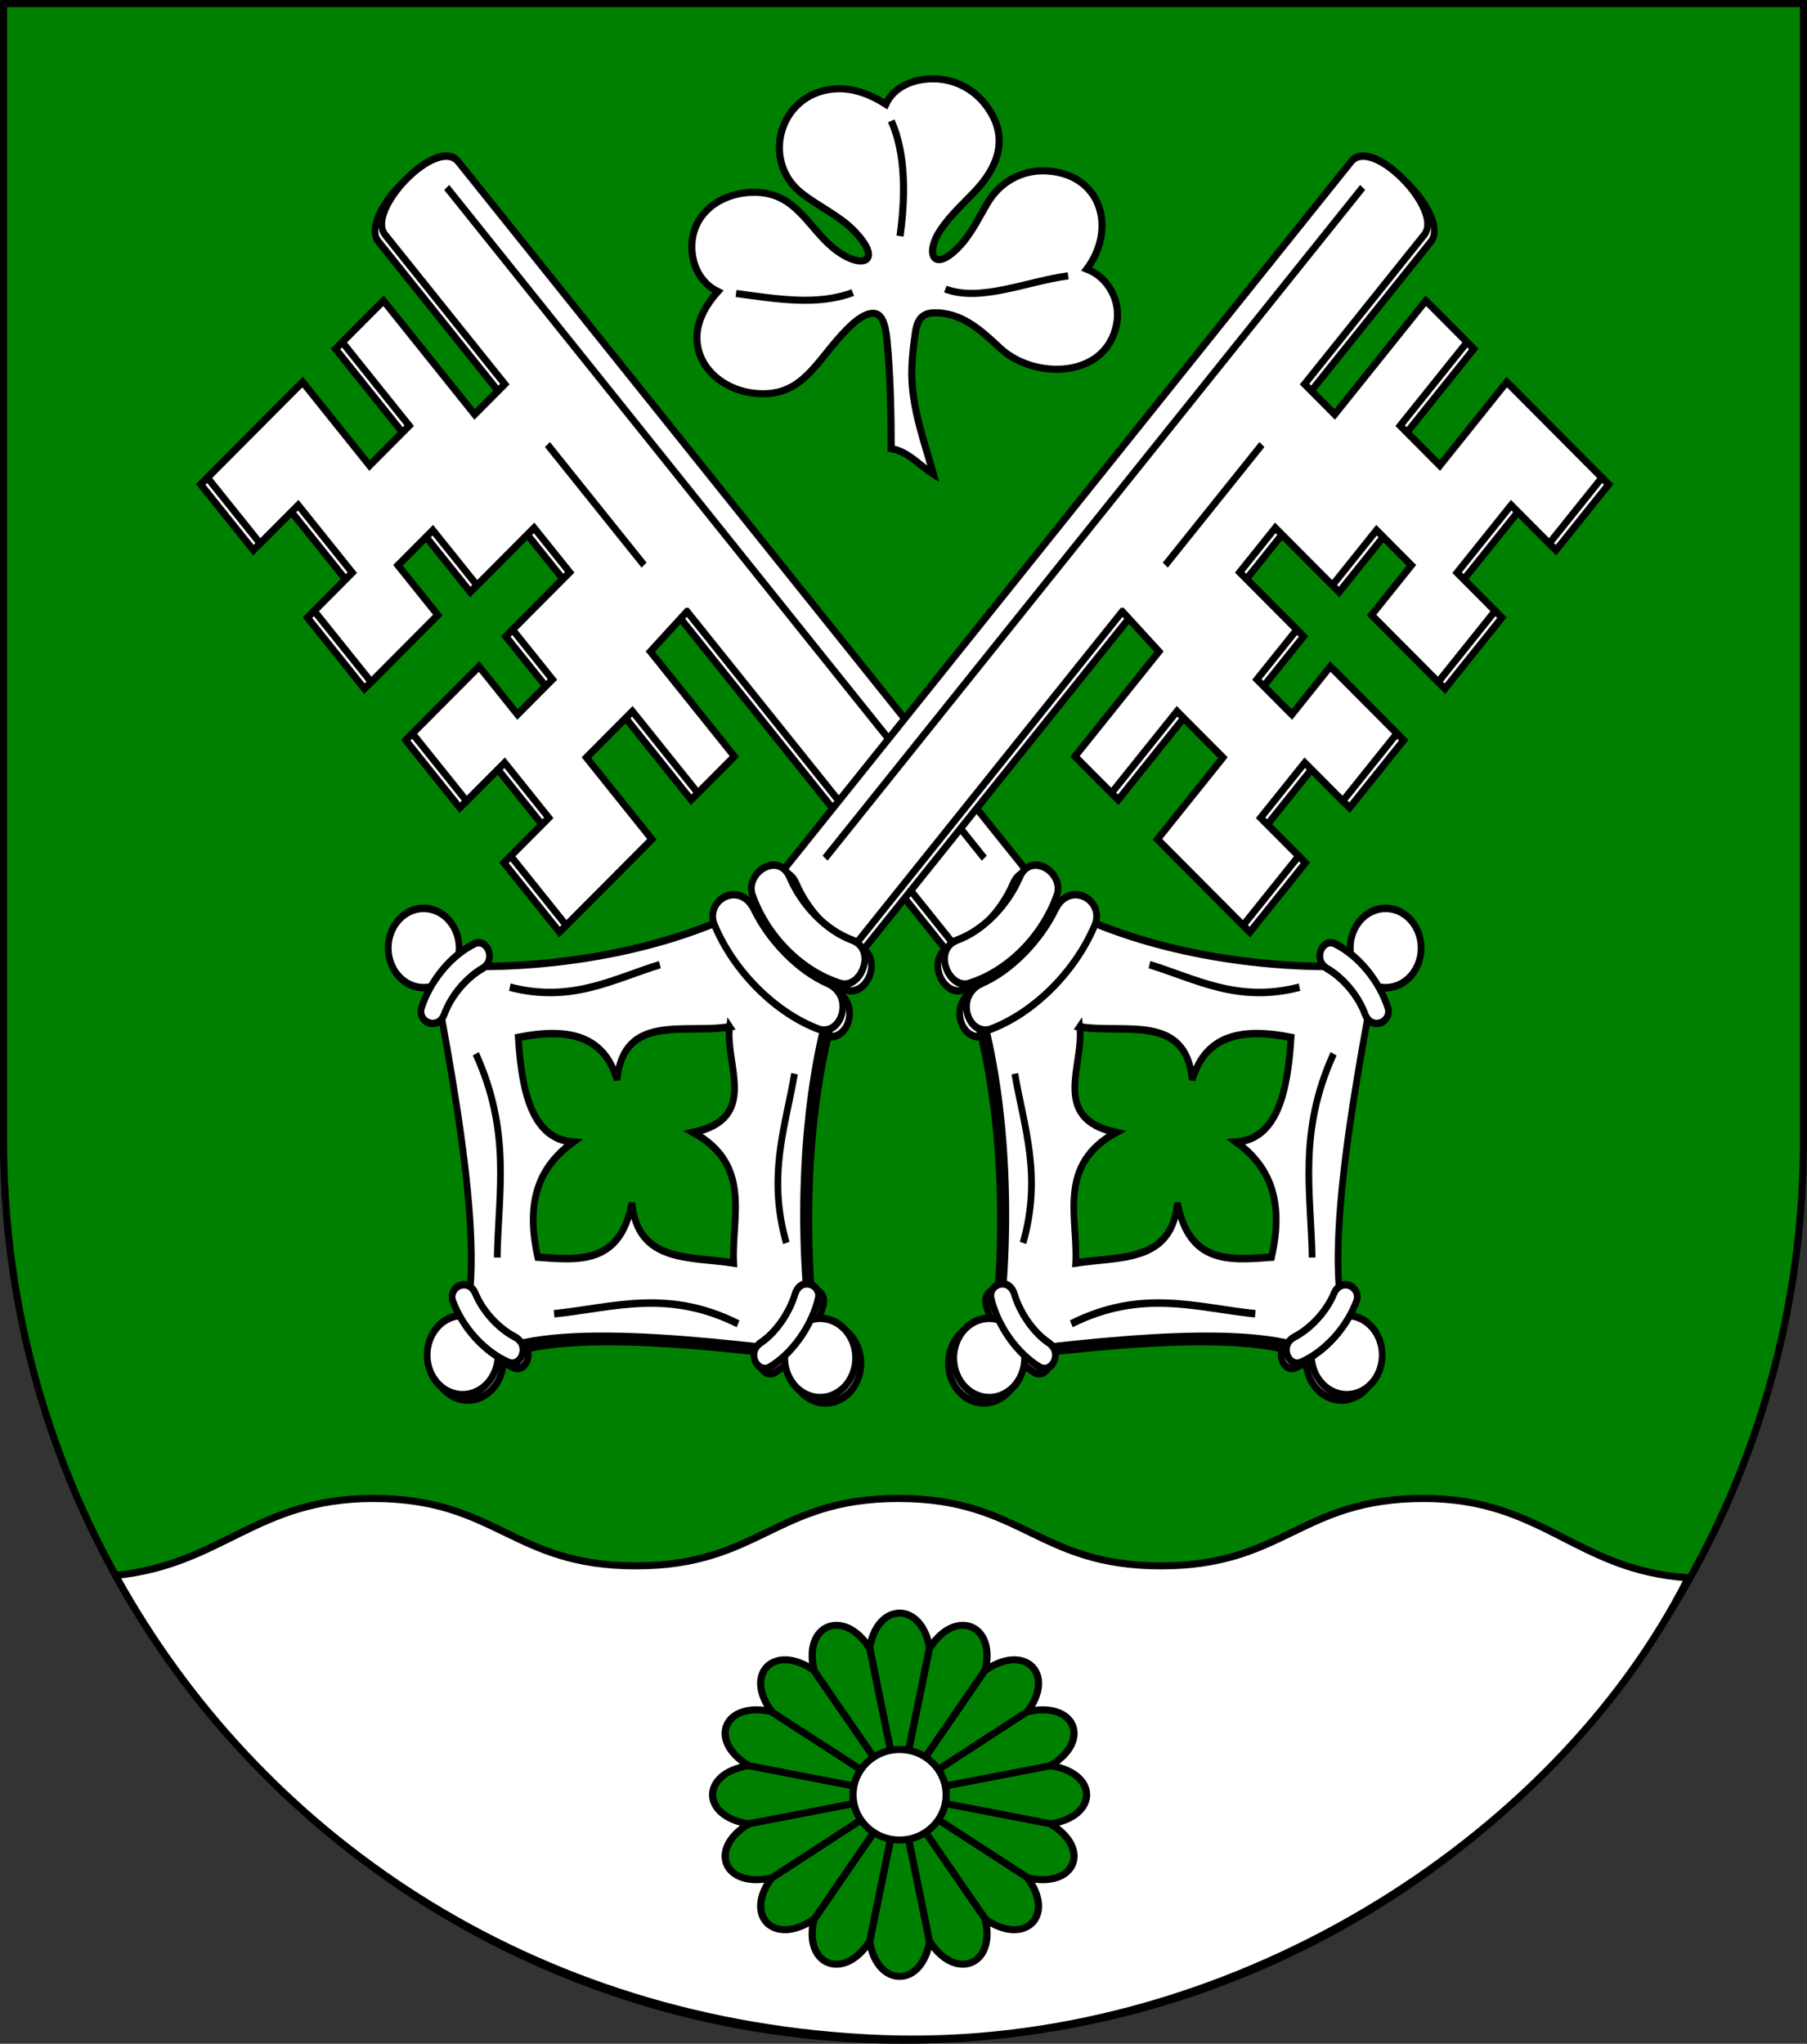 <?xml version="1.0" encoding="UTF-8" standalone="no"?>
<!-- Created with Inkscape (http://www.inkscape.org/) -->

<svg
   xmlns:dc="http://purl.org/dc/elements/1.1/"
   xmlns:cc="http://creativecommons.org/ns#"
   xmlns:rdf="http://www.w3.org/1999/02/22-rdf-syntax-ns#"
   xmlns:svg="http://www.w3.org/2000/svg"
   xmlns="http://www.w3.org/2000/svg"
   xmlns:xlink="http://www.w3.org/1999/xlink"
   xmlns:sodipodi="http://sodipodi.sourceforge.net/DTD/sodipodi-0.dtd"
   xmlns:inkscape="http://www.inkscape.org/namespaces/inkscape"
   width="763"
   height="863"
   id="svg2"
   version="1.1"
   inkscape:version="0.48.0 r9654"
   sodipodi:docname="Wappen_Gut_Asternaue.svg">
  <rect width="100%" height="100%" fill="#333333" stroke="none"/>
  <defs
     id="defs4">
    <inkscape:perspective
       sodipodi:type="inkscape:persp3d"
       inkscape:vp_x="0 : 526.18109 : 1"
       inkscape:vp_y="0 : 1000 : 0"
       inkscape:vp_z="744.09448 : 526.18109 : 1"
       inkscape:persp3d-origin="372.04724 : 350.78739 : 1"
       id="perspective10" />
    <inkscape:perspective
       id="perspective2828"
       inkscape:persp3d-origin="0.5 : 0.33333333 : 1"
       inkscape:vp_z="1 : 0.5 : 1"
       inkscape:vp_y="0 : 1000 : 0"
       inkscape:vp_x="0 : 0.5 : 1"
       sodipodi:type="inkscape:persp3d" />
    <inkscape:perspective
       id="perspective2828-7"
       inkscape:persp3d-origin="0.5 : 0.33333333 : 1"
       inkscape:vp_z="1 : 0.5 : 1"
       inkscape:vp_y="0 : 1000 : 0"
       inkscape:vp_x="0 : 0.5 : 1"
       sodipodi:type="inkscape:persp3d" />
    <inkscape:perspective
       id="perspective3640"
       inkscape:persp3d-origin="0.5 : 0.33333333 : 1"
       inkscape:vp_z="1 : 0.5 : 1"
       inkscape:vp_y="0 : 1000 : 0"
       inkscape:vp_x="0 : 0.5 : 1"
       sodipodi:type="inkscape:persp3d" />
    <inkscape:perspective
       id="perspective3670"
       inkscape:persp3d-origin="0.5 : 0.33333333 : 1"
       inkscape:vp_z="1 : 0.5 : 1"
       inkscape:vp_y="0 : 1000 : 0"
       inkscape:vp_x="0 : 0.5 : 1"
       sodipodi:type="inkscape:persp3d" />
    <inkscape:perspective
       id="perspective3693"
       inkscape:persp3d-origin="0.5 : 0.33333333 : 1"
       inkscape:vp_z="1 : 0.5 : 1"
       inkscape:vp_y="0 : 1000 : 0"
       inkscape:vp_x="0 : 0.5 : 1"
       sodipodi:type="inkscape:persp3d" />
    <inkscape:perspective
       id="perspective3720"
       inkscape:persp3d-origin="0.5 : 0.33333333 : 1"
       inkscape:vp_z="1 : 0.5 : 1"
       inkscape:vp_y="0 : 1000 : 0"
       inkscape:vp_x="0 : 0.5 : 1"
       sodipodi:type="inkscape:persp3d" />
    <inkscape:perspective
       id="perspective3747"
       inkscape:persp3d-origin="0.5 : 0.33333333 : 1"
       inkscape:vp_z="1 : 0.5 : 1"
       inkscape:vp_y="0 : 1000 : 0"
       inkscape:vp_x="0 : 0.5 : 1"
       sodipodi:type="inkscape:persp3d" />
    <inkscape:perspective
       id="perspective3763"
       inkscape:persp3d-origin="0.5 : 0.33333333 : 1"
       inkscape:vp_z="1 : 0.5 : 1"
       inkscape:vp_y="0 : 1000 : 0"
       inkscape:vp_x="0 : 0.5 : 1"
       sodipodi:type="inkscape:persp3d" />
    <inkscape:perspective
       id="perspective3792"
       inkscape:persp3d-origin="0.5 : 0.33333333 : 1"
       inkscape:vp_z="1 : 0.5 : 1"
       inkscape:vp_y="0 : 1000 : 0"
       inkscape:vp_x="0 : 0.5 : 1"
       sodipodi:type="inkscape:persp3d" />
    <inkscape:perspective
       id="perspective3814"
       inkscape:persp3d-origin="0.5 : 0.33333333 : 1"
       inkscape:vp_z="1 : 0.5 : 1"
       inkscape:vp_y="0 : 1000 : 0"
       inkscape:vp_x="0 : 0.5 : 1"
       sodipodi:type="inkscape:persp3d" />
    <inkscape:perspective
       id="perspective3841"
       inkscape:persp3d-origin="0.5 : 0.33333333 : 1"
       inkscape:vp_z="1 : 0.5 : 1"
       inkscape:vp_y="0 : 1000 : 0"
       inkscape:vp_x="0 : 0.5 : 1"
       sodipodi:type="inkscape:persp3d" />
    <inkscape:perspective
       id="perspective3841-5"
       inkscape:persp3d-origin="0.5 : 0.33333333 : 1"
       inkscape:vp_z="1 : 0.5 : 1"
       inkscape:vp_y="0 : 1000 : 0"
       inkscape:vp_x="0 : 0.5 : 1"
       sodipodi:type="inkscape:persp3d" />
    <inkscape:perspective
       id="perspective3872"
       inkscape:persp3d-origin="0.5 : 0.33333333 : 1"
       inkscape:vp_z="1 : 0.5 : 1"
       inkscape:vp_y="0 : 1000 : 0"
       inkscape:vp_x="0 : 0.5 : 1"
       sodipodi:type="inkscape:persp3d" />
    <inkscape:perspective
       id="perspective3898"
       inkscape:persp3d-origin="0.5 : 0.33333333 : 1"
       inkscape:vp_z="1 : 0.5 : 1"
       inkscape:vp_y="0 : 1000 : 0"
       inkscape:vp_x="0 : 0.5 : 1"
       sodipodi:type="inkscape:persp3d" />
    <inkscape:perspective
       id="perspective3920"
       inkscape:persp3d-origin="0.5 : 0.33333333 : 1"
       inkscape:vp_z="1 : 0.5 : 1"
       inkscape:vp_y="0 : 1000 : 0"
       inkscape:vp_x="0 : 0.5 : 1"
       sodipodi:type="inkscape:persp3d" />
    <inkscape:perspective
       id="perspective2860"
       inkscape:persp3d-origin="0.5 : 0.33333333 : 1"
       inkscape:vp_z="1 : 0.5 : 1"
       inkscape:vp_y="0 : 1000 : 0"
       inkscape:vp_x="0 : 0.5 : 1"
       sodipodi:type="inkscape:persp3d" />
    <inkscape:perspective
       id="perspective3672"
       inkscape:persp3d-origin="0.5 : 0.33333333 : 1"
       inkscape:vp_z="1 : 0.5 : 1"
       inkscape:vp_y="0 : 1000 : 0"
       inkscape:vp_x="0 : 0.5 : 1"
       sodipodi:type="inkscape:persp3d" />
    <inkscape:perspective
       id="perspective3695"
       inkscape:persp3d-origin="0.5 : 0.33333333 : 1"
       inkscape:vp_z="1 : 0.5 : 1"
       inkscape:vp_y="0 : 1000 : 0"
       inkscape:vp_x="0 : 0.5 : 1"
       sodipodi:type="inkscape:persp3d" />
    <inkscape:perspective
       id="perspective2862"
       inkscape:persp3d-origin="0.5 : 0.33333333 : 1"
       inkscape:vp_z="1 : 0.5 : 1"
       inkscape:vp_y="0 : 1000 : 0"
       inkscape:vp_x="0 : 0.5 : 1"
       sodipodi:type="inkscape:persp3d" />
    <inkscape:perspective
       id="perspective2853"
       inkscape:persp3d-origin="0.5 : 0.33333333 : 1"
       inkscape:vp_z="1 : 0.5 : 1"
       inkscape:vp_y="0 : 1000 : 0"
       inkscape:vp_x="0 : 0.5 : 1"
       sodipodi:type="inkscape:persp3d" />
    <inkscape:perspective
       id="perspective2854"
       inkscape:persp3d-origin="0.5 : 0.33333333 : 1"
       inkscape:vp_z="1 : 0.5 : 1"
       inkscape:vp_y="0 : 1000 : 0"
       inkscape:vp_x="0 : 0.5 : 1"
       sodipodi:type="inkscape:persp3d" />
    <inkscape:perspective
       id="perspective2859"
       inkscape:persp3d-origin="0.5 : 0.33333333 : 1"
       inkscape:vp_z="1 : 0.5 : 1"
       inkscape:vp_y="0 : 1000 : 0"
       inkscape:vp_x="0 : 0.5 : 1"
       sodipodi:type="inkscape:persp3d" />
    <inkscape:perspective
       id="perspective2850"
       inkscape:persp3d-origin="0.5 : 0.33333333 : 1"
       inkscape:vp_z="1 : 0.5 : 1"
       inkscape:vp_y="0 : 1000 : 0"
       inkscape:vp_x="0 : 0.5 : 1"
       sodipodi:type="inkscape:persp3d" />
    <inkscape:perspective
       id="perspective2850-7"
       inkscape:persp3d-origin="0.5 : 0.33333333 : 1"
       inkscape:vp_z="1 : 0.5 : 1"
       inkscape:vp_y="0 : 1000 : 0"
       inkscape:vp_x="0 : 0.5 : 1"
       sodipodi:type="inkscape:persp3d" />
    <inkscape:perspective
       id="perspective2850-0"
       inkscape:persp3d-origin="0.5 : 0.33333333 : 1"
       inkscape:vp_z="1 : 0.5 : 1"
       inkscape:vp_y="0 : 1000 : 0"
       inkscape:vp_x="0 : 0.5 : 1"
       sodipodi:type="inkscape:persp3d" />
    <inkscape:perspective
       id="perspective2894"
       inkscape:persp3d-origin="0.5 : 0.33333333 : 1"
       inkscape:vp_z="1 : 0.5 : 1"
       inkscape:vp_y="0 : 1000 : 0"
       inkscape:vp_x="0 : 0.5 : 1"
       sodipodi:type="inkscape:persp3d" />
    <inkscape:perspective
       id="perspective2851"
       inkscape:persp3d-origin="0.5 : 0.33333333 : 1"
       inkscape:vp_z="1 : 0.5 : 1"
       inkscape:vp_y="0 : 1000 : 0"
       inkscape:vp_x="0 : 0.5 : 1"
       sodipodi:type="inkscape:persp3d" />
    <inkscape:perspective
       id="perspective2876"
       inkscape:persp3d-origin="0.5 : 0.33333333 : 1"
       inkscape:vp_z="1 : 0.5 : 1"
       inkscape:vp_y="0 : 1000 : 0"
       inkscape:vp_x="0 : 0.5 : 1"
       sodipodi:type="inkscape:persp3d" />
    <inkscape:perspective
       id="perspective2899"
       inkscape:persp3d-origin="0.5 : 0.33333333 : 1"
       inkscape:vp_z="1 : 0.5 : 1"
       inkscape:vp_y="0 : 1000 : 0"
       inkscape:vp_x="0 : 0.5 : 1"
       sodipodi:type="inkscape:persp3d" />
    <inkscape:perspective
       id="perspective2922"
       inkscape:persp3d-origin="0.5 : 0.33333333 : 1"
       inkscape:vp_z="1 : 0.5 : 1"
       inkscape:vp_y="0 : 1000 : 0"
       inkscape:vp_x="0 : 0.5 : 1"
       sodipodi:type="inkscape:persp3d" />
    <inkscape:perspective
       id="perspective2857"
       inkscape:persp3d-origin="0.5 : 0.33333333 : 1"
       inkscape:vp_z="1 : 0.5 : 1"
       inkscape:vp_y="0 : 1000 : 0"
       inkscape:vp_x="0 : 0.5 : 1"
       sodipodi:type="inkscape:persp3d" />
    <inkscape:perspective
       id="perspective3996"
       inkscape:persp3d-origin="0.5 : 0.33333333 : 1"
       inkscape:vp_z="1 : 0.5 : 1"
       inkscape:vp_y="0 : 1000 : 0"
       inkscape:vp_x="0 : 0.5 : 1"
       sodipodi:type="inkscape:persp3d" />
  </defs>
  <sodipodi:namedview
     id="base"
     pagecolor="#ffffff"
     bordercolor="#666666"
     borderopacity="1.0"
     inkscape:pageopacity="0.0"
     inkscape:pageshadow="2"
     inkscape:zoom="0.25"
     inkscape:cx="421.2832"
     inkscape:cy="134.00948"
     inkscape:document-units="px"
     inkscape:current-layer="layer1"
     showgrid="false"
     inkscape:window-width="1366"
     inkscape:window-height="706"
     inkscape:window-x="-8"
     inkscape:window-y="-8"
     inkscape:window-maximized="1">
    <inkscape:grid
       type="xygrid"
       id="grid2816"
       empspacing="5"
       visible="true"
       enabled="true"
       snapvisiblegridlinesonly="true" />
  </sodipodi:namedview>
  <g
     inkscape:label="Ebene 1"
     inkscape:groupmode="layer"
     id="layer1"
     transform="translate(-1.644,-192.036)">
    <path
       style="fill:#008000;fill-opacity:1;stroke:#000000;stroke-width:3;stroke-miterlimit:4;stroke-opacity:1;stroke-dasharray:none"
       d="m 3.144,193.536 0,480 c 0,209.868 170.132,380 380,380 209.868,0 380,-170.132 380,-380 l 0,-480 -760,0 z"
       id="path2850" />
    <g
       id="g17171"
       transform="matrix(2.465,-2.477,2.212,2.76,-2358.474,265.827)"
       style="fill:#ffffff;fill-opacity:1;stroke:#000000;stroke-width:0.856;stroke-miterlimit:4;stroke-opacity:1;stroke-dasharray:none">
      <path
         inkscape:connector-curvature="0"
         id="path3183"
         style="fill:#ffffff;fill-opacity:1;fill-rule:evenodd;stroke:#000000;stroke-width:0.856;stroke-linecap:butt;stroke-linejoin:miter;stroke-miterlimit:4;stroke-opacity:1;stroke-dasharray:none"
         d="m 561.162,571.48 0,52.723 12.501,0 0,-110.338 c 0,-4.012 -12.501,-3.807 -12.501,0 l 0,22.828 -5.164,0 0,-17.393 -7.066,0 0,12.773 -6.794,0 0,-12.773 -16.306,0 0,10.055 6.522,0 0,10.327 -6.522,0 0,10.871 11.414,0 0,-7.609 5.979,0 0,8.425 9.784,0 0,6.794 -9.784,0 0,7.609 -5.979,0 0,-7.338 -11.414,0 0,10.327 6.522,0 0,8.425 -6.522,0 0,10.599 14.675,0 0,-12.501 7.881,0 0,12.501 6.251,0 0,-16.034 6.522,-0.272 z" />
      <path
         inkscape:connector-curvature="0"
         id="path2172"
         style="fill:#ffffff;fill-opacity:1;fill-rule:evenodd;stroke:#000000;stroke-width:0.856;stroke-linecap:butt;stroke-linejoin:miter;stroke-miterlimit:4;stroke-opacity:1;stroke-dasharray:none"
         d="m 562.315,571.48 0,52.723 12.501,0 0,-110.338 c 0,-4.012 -12.501,-3.807 -12.501,0 l 0,22.828 -5.164,0 0,-17.393 -7.066,0 0,12.773 -6.794,0 0,-12.773 -16.306,0 0,10.055 6.522,0 0,10.327 -6.522,0 0,10.871 11.414,0 0,-7.609 5.979,0 0,8.425 9.784,0 0,6.794 -9.784,0 0,7.609 -5.979,0 0,-7.338 -11.414,0 0,10.327 6.522,0 0,8.425 -6.522,0 0,10.599 14.675,0 0,-12.501 7.881,0 0,12.501 6.251,0 0,-16.034 6.522,-0.272 z" />
      <path
         inkscape:connector-curvature="0"
         id="path3179"
         style="fill:#ffffff;fill-opacity:1;stroke:#000000;stroke-width:0.856;stroke-linecap:butt;stroke-linejoin:miter;stroke-miterlimit:4;stroke-opacity:1;stroke-dasharray:none"
         d="m 561.767,545.44 0,18.448" />
      <path
         inkscape:connector-curvature="0"
         id="path3181"
         style="fill:#ffffff;fill-opacity:1;stroke:#000000;stroke-width:0.856;stroke-linecap:butt;stroke-linejoin:miter;stroke-miterlimit:4;stroke-opacity:1;stroke-dasharray:none"
         d="m 571.76,515.077 0,102.618" />
      <g
         id="g14085"
         style="fill:#ffffff;fill-opacity:1;stroke:#000000;stroke-width:0.856;stroke-miterlimit:4;stroke-opacity:1;stroke-dasharray:none"
         transform="translate(140.149,11.549)">
        <path
           inkscape:connector-curvature="0"
           id="path14087"
           style="fill:#ffffff;fill-opacity:1;fill-rule:evenodd;stroke:#000000;stroke-width:0.856;stroke-linecap:butt;stroke-linejoin:miter;stroke-miterlimit:4;stroke-opacity:1;stroke-dasharray:none"
           d="m 434.714,615.37 c 2.183,-1.423 0.646,-5.812 -2.306,-4.612 -3.256,1.364 -7.539,1.446 -10.79,0 -2.952,-1.2 -4.489,3.189 -2.306,4.612 4.619,2.377 10.784,2.395 15.402,0 z" />
        <path
           inkscape:connector-curvature="0"
           id="path14089"
           style="fill:#ffffff;fill-opacity:1;fill-rule:evenodd;stroke:#000000;stroke-width:0.856;stroke-linecap:butt;stroke-linejoin:miter;stroke-miterlimit:4;stroke-opacity:1;stroke-dasharray:none"
           d="m 436.07,621.135 c 2.567,-1.423 0.76,-5.812 -2.712,-4.612 -3.829,1.364 -8.867,1.446 -12.69,0 -3.472,-1.2 -5.279,3.189 -2.712,4.612 5.433,2.377 12.683,2.395 18.114,0 z" />
      </g>
      <path
         inkscape:connector-curvature="0"
         id="path11145"
         style="fill:#ffffff;fill-opacity:1;fill-rule:evenodd;stroke:#000000;stroke-width:0.856;stroke-linecap:butt;stroke-linejoin:miter;stroke-miterlimit:4;stroke-opacity:1;stroke-dasharray:none"
         d="m 565.502,691.04 3.562,-0.191 c -0.271,-7.578 -17.197,-21.102 -20.344,-29.015 -9.254,-7.175 18.229,-17.593 12.853,-28.117 l -3.426,-1.658 c -5.297,10.564 -14.694,21.324 -23.894,28.568 13.504,9.715 31.463,22.832 31.249,30.412 z" />
      <path
         inkscape:connector-curvature="0"
         id="path11155"
         style="fill:#ffffff;fill-opacity:1;fill-rule:evenodd;stroke:#000000;stroke-width:0.856;stroke-linecap:round;stroke-linejoin:round;stroke-miterlimit:4;stroke-opacity:1;stroke-dasharray:none;stroke-dashoffset:0"
         transform="matrix(0.998,0.061,-0.061,0.998,179.69,-8.85)"
         d="m 434.302,674.654 a 4.516,4.516 0 1 1 -9.032,0 4.516,4.516 0 1 1 9.032,0 z" />
      <path
         inkscape:connector-curvature="0"
         id="path11157"
         style="fill:#ffffff;fill-opacity:1;fill-rule:evenodd;stroke:#000000;stroke-width:0.856;stroke-linecap:butt;stroke-linejoin:miter;stroke-miterlimit:4;stroke-opacity:1;stroke-dasharray:none"
         d="m 562.449,687.34 c -1.473,-0.736 -0.573,-3.253 1.4,-2.666 2.177,0.671 4.998,0.59 7.101,-0.321 1.912,-0.763 3.035,1.662 1.635,2.529 -2.98,1.476 -7.036,1.67 -10.136,0.458 z" />
      <path
         inkscape:connector-curvature="0"
         id="path11159"
         style="fill:#ffffff;fill-opacity:1;fill-rule:evenodd;stroke:#000000;stroke-width:0.856;stroke-linecap:round;stroke-linejoin:round;stroke-miterlimit:4;stroke-opacity:1;stroke-dasharray:none;stroke-dashoffset:0"
         transform="matrix(0.998,0.061,-0.061,0.998,145.541,-39.055)"
         d="m 434.302,674.654 a 4.516,4.516 0 1 1 -9.032,0 4.516,4.516 0 1 1 9.032,0 z" />
      <path
         inkscape:connector-curvature="0"
         id="path11161"
         style="fill:#ffffff;fill-opacity:1;fill-rule:evenodd;stroke:#000000;stroke-width:0.856;stroke-linecap:butt;stroke-linejoin:miter;stroke-miterlimit:4;stroke-opacity:1;stroke-dasharray:none"
         d="m 538.058,655.513 c 0.889,-1.386 3.296,-0.224 2.502,1.676 -0.899,2.094 -1.118,4.907 -0.435,7.095 0.556,1.983 -1.975,2.842 -2.688,1.357 -1.151,-3.12 -0.912,-7.174 0.622,-10.127 z" />
      <g
         id="g11130"
         transform="translate(140.917,15.777)"
         style="fill:#ffffff;fill-opacity:1;stroke:#000000;stroke-width:0.856;stroke-miterlimit:4;stroke-opacity:1;stroke-dasharray:none">
        <path
           inkscape:connector-curvature="0"
           id="path4154"
           style="fill:#ffffff;fill-opacity:1;fill-rule:evenodd;stroke:#000000;stroke-width:0.856;stroke-linecap:butt;stroke-linejoin:miter;stroke-miterlimit:4;stroke-opacity:1;stroke-dasharray:none"
           d="m 425.491,675.263 3.562,-0.191 c -0.271,-7.578 17.59,-20.83 31.02,-30.645 -9.254,-7.175 -18.732,-17.864 -24.107,-28.389 l -17.83,0.245 c -5.297,10.564 -14.694,21.324 -23.894,28.568 13.504,9.715 31.463,22.832 31.249,30.412 z m 1.585,-50.923 c -2.442,3.627 -9.779,5.181 -4.59,12.04 -8.11,-2.258 -10.032,3.909 -13.753,7.627 4.622,3.119 9.123,8.201 14.221,3.568 -3.585,6.25 0.711,9.394 4.809,12.617 5.955,-3.999 6.567,-8.325 5.404,-12.76 4.105,3.175 8.585,0.231 13.157,-4.198 -3.786,-4.836 -7.84,-7.585 -12.604,-4.817 4.506,-6.229 -3.043,-9.702 -6.645,-14.077 z" />
        <path
           inkscape:connector-curvature="0"
           id="path5143"
           style="fill:#ffffff;fill-opacity:1;fill-rule:evenodd;stroke:#000000;stroke-width:0.856;stroke-linecap:butt;stroke-linejoin:miter;stroke-miterlimit:4;stroke-opacity:1;stroke-dasharray:none"
           d="m 417.353,622.78 c -3.186,5.282 -5.128,10.958 -12.09,15.046" />
        <path
           inkscape:connector-curvature="0"
           id="path5145"
           style="fill:#ffffff;fill-opacity:1;fill-rule:evenodd;stroke:#000000;stroke-width:0.856;stroke-linecap:butt;stroke-linejoin:miter;stroke-miterlimit:4;stroke-opacity:1;stroke-dasharray:none"
           d="m 438.42,625.008 c 3.339,5.187 5.446,10.803 12.524,14.686" />
        <path
           inkscape:connector-curvature="0"
           id="path5147"
           style="fill:#ffffff;fill-opacity:1;fill-rule:evenodd;stroke:#000000;stroke-width:0.856;stroke-linecap:butt;stroke-linejoin:miter;stroke-miterlimit:4;stroke-opacity:1;stroke-dasharray:none"
           d="m 431.581,663.681 c 4.827,-5.588 8.155,-11.824 17.53,-15.444" />
        <path
           inkscape:connector-curvature="0"
           id="path5149"
           style="fill:#ffffff;fill-opacity:1;fill-rule:evenodd;stroke:#000000;stroke-width:0.856;stroke-linecap:butt;stroke-linejoin:miter;stroke-miterlimit:4;stroke-opacity:1;stroke-dasharray:none"
           d="m 421.909,663.6 c -5.11,-5.489 -8.799,-11.79 -18.22,-14.814" />
        <path
           inkscape:connector-curvature="0"
           id="path6139"
           style="fill:#ffffff;fill-opacity:1;fill-rule:evenodd;stroke:#000000;stroke-width:0.856;stroke-linecap:round;stroke-linejoin:round;stroke-miterlimit:4;stroke-opacity:1;stroke-dasharray:none;stroke-dashoffset:0"
           transform="matrix(0.998,0.061,-0.061,0.998,39.679,-24.627)"
           d="m 434.302,674.654 a 4.516,4.516 0 1 1 -9.032,0 4.516,4.516 0 1 1 9.032,0 z" />
        <path
           inkscape:connector-curvature="0"
           id="path6137"
           style="fill:#ffffff;fill-opacity:1;fill-rule:evenodd;stroke:#000000;stroke-width:0.856;stroke-linecap:butt;stroke-linejoin:miter;stroke-miterlimit:4;stroke-opacity:1;stroke-dasharray:none"
           d="m 422.438,671.563 c -1.473,-0.736 -0.573,-3.253 1.4,-2.666 2.177,0.671 4.998,0.59 7.101,-0.321 1.912,-0.763 3.035,1.662 1.635,2.529 -2.98,1.476 -7.036,1.67 -10.136,0.458 z" />
        <path
           inkscape:connector-curvature="0"
           id="path6141"
           style="fill:#ffffff;fill-opacity:1;fill-rule:evenodd;stroke:#000000;stroke-width:0.856;stroke-linecap:round;stroke-linejoin:round;stroke-miterlimit:4;stroke-opacity:1;stroke-dasharray:none;stroke-dashoffset:0"
           transform="matrix(0.998,0.061,-0.061,0.998,5.53,-54.833)"
           d="m 434.302,674.654 a 4.516,4.516 0 1 1 -9.032,0 4.516,4.516 0 1 1 9.032,0 z" />
        <path
           inkscape:connector-curvature="0"
           id="path6129"
           style="fill:#ffffff;fill-opacity:1;fill-rule:evenodd;stroke:#000000;stroke-width:0.856;stroke-linecap:butt;stroke-linejoin:miter;stroke-miterlimit:4;stroke-opacity:1;stroke-dasharray:none"
           d="m 398.047,639.736 c 0.889,-1.386 3.296,-0.224 2.502,1.676 -0.899,2.094 -1.118,4.907 -0.435,7.095 0.556,1.983 -1.975,2.842 -2.688,1.357 -1.151,-3.12 -0.912,-7.174 0.622,-10.127 z" />
        <path
           inkscape:connector-curvature="0"
           id="path6143"
           style="fill:#ffffff;fill-opacity:1;fill-rule:evenodd;stroke:#000000;stroke-width:0.856;stroke-linecap:round;stroke-linejoin:round;stroke-miterlimit:4;stroke-opacity:1;stroke-dasharray:none;stroke-dashoffset:0"
           transform="matrix(0.998,0.061,-0.061,0.998,74.323,-55.809)"
           d="m 434.302,674.654 a 4.516,4.516 0 1 1 -9.032,0 4.516,4.516 0 1 1 9.032,0 z" />
        <path
           inkscape:connector-curvature="0"
           id="path6135"
           style="fill:#ffffff;fill-opacity:1;fill-rule:evenodd;stroke:#000000;stroke-width:0.856;stroke-linecap:butt;stroke-linejoin:miter;stroke-miterlimit:4;stroke-opacity:1;stroke-dasharray:none"
           d="m 457.553,638.909 c -0.826,-1.424 -3.283,-0.371 -2.574,1.563 0.805,2.131 0.899,4.952 0.12,7.107 -0.643,1.956 1.847,2.927 2.625,1.475 1.288,-3.065 1.23,-7.126 -0.171,-10.145 z" />
      </g>
      <g
         id="g5139"
         style="fill:#ffffff;fill-opacity:1;stroke:#000000;stroke-width:0.856;stroke-miterlimit:4;stroke-opacity:1;stroke-dasharray:none"
         transform="translate(141.302,11.549)">
        <path
           inkscape:connector-curvature="0"
           id="path4161"
           style="fill:#ffffff;fill-opacity:1;fill-rule:evenodd;stroke:#000000;stroke-width:0.856;stroke-linecap:butt;stroke-linejoin:miter;stroke-miterlimit:4;stroke-opacity:1;stroke-dasharray:none"
           d="m 434.714,615.37 c 2.183,-1.423 0.646,-5.812 -2.306,-4.612 -3.256,1.364 -7.539,1.446 -10.79,0 -2.952,-1.2 -4.489,3.189 -2.306,4.612 4.619,2.377 10.784,2.395 15.402,0 z" />
        <path
           inkscape:connector-curvature="0"
           id="path5137"
           style="fill:#ffffff;fill-opacity:1;fill-rule:evenodd;stroke:#000000;stroke-width:0.856;stroke-linecap:butt;stroke-linejoin:miter;stroke-miterlimit:4;stroke-opacity:1;stroke-dasharray:none"
           d="m 436.07,621.135 c 2.567,-1.423 0.76,-5.812 -2.712,-4.612 -3.829,1.364 -8.867,1.446 -12.69,0 -3.472,-1.2 -5.279,3.189 -2.712,4.612 5.433,2.377 12.683,2.395 18.114,0 z" />
      </g>
    </g>
    <use
       x="0"
       y="0"
       xlink:href="#g17171"
       id="use2977"
       transform="matrix(-1,0,0,1,767.287,-3.9000003e-6)"
       width="249"
       height="241"
       style="fill:#ffffff;fill-opacity:1;stroke:#000000;stroke-width:10.241;stroke-miterlimit:4;stroke-opacity:1;stroke-dasharray:none" />
    <path
       style="fill:#ffffff;fill-opacity:1;fill-rule:evenodd;stroke:#000000;stroke-width:3;stroke-miterlimit:4;stroke-opacity:1;stroke-dasharray:none"
       inkscape:connector-curvature="0"
       clip-rule="evenodd"
       d="m 473.279,328.029 c 1.411,-8.776 -3.324,-18.708 -12.744,-22.373 4.474,-5.975 6.573,-12.675 6.428,-18.919 -0.277,-11.92 -8.729,-22.178 -24.439,-22.554 -9.154,-0.22 -18.304,4.342 -23.745,13.311 -3.422,5.641 -6.698,12.768 -11.624,18.131 -11.336,12.336 -15.282,3.587 -8.215,-6.758 4.084,-5.975 9.294,-10.736 13.865,-15.483 10.724,-11.137 15.077,-23.704 5.229,-36.809 -5.057,-6.731 -13.186,-11.318 -22.544,-11.261 -8.258,0.053 -16.447,3.354 -19.794,10.738 -6.258,-4.022 -13.204,-6.672 -20.103,-6.53 -15.628,0.325 -24.822,12.491 -24.848,24.869 -0.014,6.945 2.857,13.957 9.096,18.981 6.983,5.625 16.149,9.675 22.345,16.061 14.292,14.732 1.043,17.51 -11.991,4.296 -8.979,-9.105 -14.607,-20.525 -30.103,-20.49 -14.379,0.035 -26.554,9.187 -26.326,23.38 0.119,7.405 3.565,14.892 10.983,18.51 -4.871,5.429 -8.327,11.609 -8.772,17.989 -0.934,13.363 10.408,23.131 23.279,24.866 17.189,2.32 24.074,-8.003 32.871,-18.792 6.117,-7.501 13.19,-15.28 18.598,-14.833 3.066,0.251 4.772,3.932 5.481,11.539 1.47,15.762 1.733,32.204 1.733,45.61 7.056,1.021 12.057,7.227 17.858,10.808 -3.602,-13.042 -9.146,-27.697 -9.153,-42.62 -0.002,-4.576 0.432,-9.325 1.188,-14.837 0.649,-4.741 1.134,-10.495 7.882,-10.716 11.897,-0.393 20.157,7.372 28.274,14.942 6.09,5.677 15.124,8.886 23.829,8.889 11.923,0.004 23.224,-6.013 25.462,-19.948 l 0,0 z"
       id="path10632" />
    <path
       style="fill:none;stroke:#000000;stroke-width:3;stroke-linecap:butt;stroke-linejoin:miter;stroke-miterlimit:4;stroke-opacity:1;stroke-dasharray:none"
       d="m 312.431,315.976 c 17.559,2.348 34.316,5.208 49.301,-0.393 l 0,0 0,0"
       id="path10697"
       inkscape:connector-curvature="0"
       sodipodi:nodetypes="cccc" />
    <path
       style="fill:none;stroke:#000000;stroke-width:3;stroke-linecap:butt;stroke-linejoin:miter;stroke-miterlimit:4;stroke-opacity:1;stroke-dasharray:none"
       d="m 452.691,308.512 c -17.559,2.348 -36.898,11.19 -51.883,5.589 l 0,0 0,0"
       id="path10697-5"
       inkscape:connector-curvature="0"
       sodipodi:nodetypes="cccc" />
    <path
       style="fill:none;stroke:#000000;stroke-width:3;stroke-linecap:butt;stroke-linejoin:miter;stroke-miterlimit:4;stroke-opacity:1;stroke-dasharray:none"
       d="m 381.677,291.749 c 2.282,-16.301 2.546,-34.857 -3.713,-48.66 l 0,0 0,0"
       id="path10697-0"
       inkscape:connector-curvature="0"
       sodipodi:nodetypes="cccc" />
    <path
       inkscape:connector-curvature="0"
       style="fill:#ffffff;fill-opacity:1;stroke:#000000;stroke-width:3;stroke-linecap:butt;stroke-linejoin:miter;stroke-miterlimit:4;stroke-opacity:1;stroke-dasharray:none"
       d="m 159.217,824.785 c -49.521,0 -63.617,27.919 -108.794,32.501 59.593,108.191 174.362,189.769 323.396,195.552 145.542,5.648 284.723,-83.512 340.722,-194.561 -47.555,-3.092 -61.264,-33.492 -111.751,-33.492 -52.276,0 -58.618,28.453 -110.893,28.453 -52.276,0 -58.618,-28.453 -110.893,-28.453 -52.275,0 -58.618,28.453 -110.893,28.453 -52.276,0 -58.618,-28.453 -110.893,-28.453 z"
       id="path3130-4-4"
       sodipodi:nodetypes="scscsssss" />
    <g
       style="fill:#008000;fill-opacity:1;stroke-width:1.364;stroke-miterlimit:4;stroke-dasharray:none"
       transform="matrix(1.587,0,0,1.542,381.497,949.9)"
       id="o">
      <g
         id="q"
         style="fill:#008000;fill-opacity:1;stroke-width:1.364;stroke-miterlimit:4;stroke-dasharray:none">
        <path
           style="fill:#008000;fill-opacity:1;stroke:#000000;stroke-width:1.918;stroke-miterlimit:4;stroke-dasharray:none"
           inkscape:connector-curvature="0"
           d="M 0,0 40,-8 C 53,-6 53,6 40,8 z"
           id="p" />
        <use
           height="1052.362"
           width="744.094"
           y="0"
           x="0"
           xlink:href="#p"
           transform="matrix(0,1,-1,0,0,0)"
           id="use27939"
           style="fill:#008000;fill-opacity:1;stroke-width:1.364;stroke-miterlimit:4;stroke-dasharray:none" />
        <use
           height="1052.362"
           width="744.094"
           y="0"
           x="0"
           xlink:href="#p"
           transform="scale(-1,-1)"
           id="use27941"
           style="fill:#008000;fill-opacity:1;stroke-width:1.364;stroke-miterlimit:4;stroke-dasharray:none" />
        <use
           height="1052.362"
           width="744.094"
           y="0"
           x="0"
           xlink:href="#p"
           transform="matrix(0,-1,1,0,0,0)"
           id="use27943"
           style="fill:#008000;fill-opacity:1;stroke-width:1.364;stroke-miterlimit:4;stroke-dasharray:none" />
      </g>
      <use
         height="1052.362"
         width="744.094"
         y="0"
         x="0"
         xlink:href="#q"
         transform="matrix(0.924,0.383,-0.383,0.924,0,0)"
         id="use27945"
         style="fill:#008000;fill-opacity:1;stroke-width:1.364;stroke-miterlimit:4;stroke-dasharray:none" />
      <use
         height="1052.362"
         width="744.094"
         y="0"
         x="0"
         xlink:href="#q"
         transform="matrix(0.707,0.707,-0.707,0.707,0,0)"
         id="use27947"
         style="fill:#008000;fill-opacity:1;stroke-width:1.364;stroke-miterlimit:4;stroke-dasharray:none" />
      <use
         height="1052.362"
         width="744.094"
         y="0"
         x="0"
         xlink:href="#q"
         transform="matrix(0.383,0.924,-0.924,0.383,0,0)"
         id="use27949"
         style="fill:#008000;fill-opacity:1;stroke-width:1.364;stroke-miterlimit:4;stroke-dasharray:none" />
      <circle
         r="6"
         id="circle27951"
         d="M 6,0 C 6,3.314 3.314,6 0,6 -3.314,6 -6,3.314 -6,0 c 0,-3.314 2.686,-6 6,-6 3.314,0 6,2.686 6,6 z"
         cx="0"
         cy="0"
         sodipodi:cx="0"
         sodipodi:cy="0"
         sodipodi:rx="6"
         sodipodi:ry="6"
         transform="scale(2.065,2.065)"
         style="fill:#ffffff;fill-opacity:1;stroke:#000000;stroke-width:0.929;stroke-miterlimit:4;stroke-dasharray:none" />
    </g>
  </g>
</svg>
